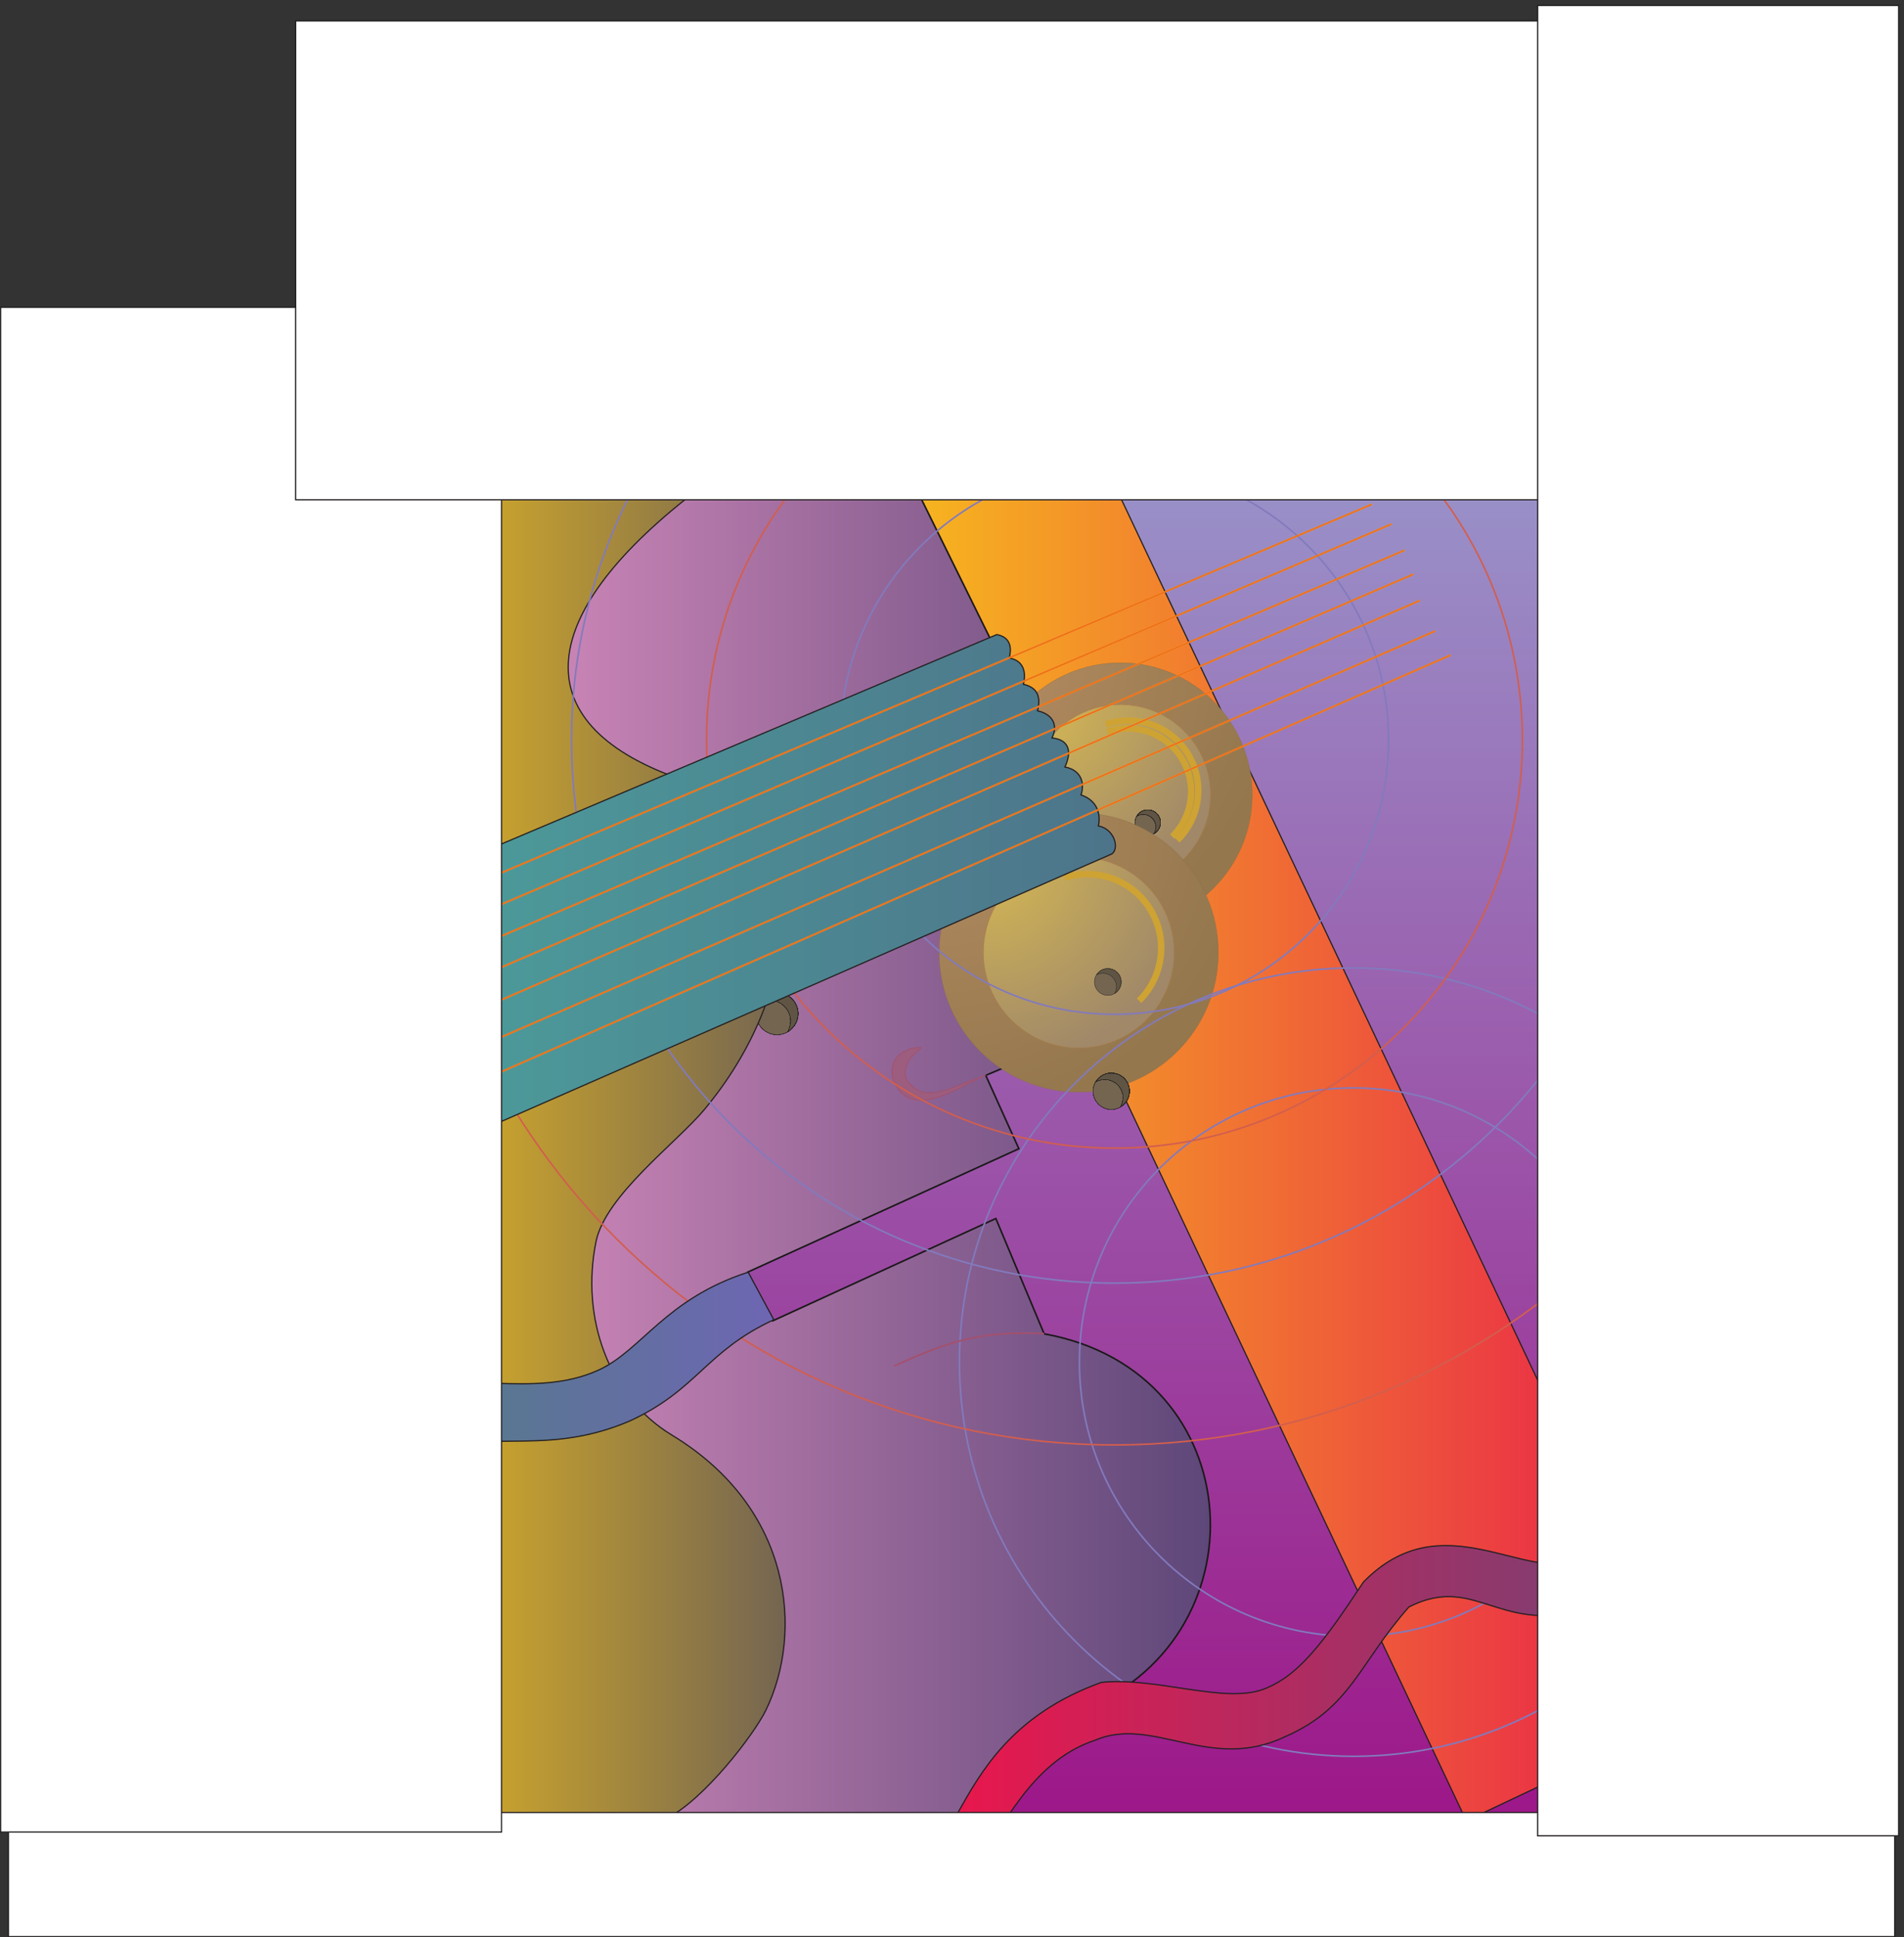 <svg xmlns="http://www.w3.org/2000/svg" xml:space="preserve" width="1587.502" height="1614.982"><rect width="100%" height="100%" fill="#333333" stroke="none"/><defs><linearGradient x1="380.14" y1="0" x2="380.14" y2="-830.799" gradientUnits="userSpaceOnUse" gradientTransform="matrix(10 0 0 10 2048.91 9070.35)" spreadMethod="pad" id="a"><stop style="stop-opacity:1;stop-color:#9990c8" offset="0"/><stop style="stop-opacity:1;stop-color:#9d1789" offset="1"/></linearGradient><linearGradient x1="0" y1="-451.326" x2="537.93" y2="-451.326" gradientUnits="userSpaceOnUse" gradientTransform="matrix(10 0 0 10 5245.33 9756.12)" spreadMethod="pad" id="b"><stop style="stop-opacity:1;stop-color:#f8c51a" offset="0"/><stop style="stop-opacity:1;stop-color:#e8174d" offset="1"/></linearGradient><linearGradient x1="0" y1="-416.173" x2="553.806" y2="-416.173" gradientUnits="userSpaceOnUse" gradientTransform="matrix(10 0 0 10 2049.25 9071.24)" spreadMethod="pad" id="f"><stop style="stop-opacity:1;stop-color:#ef9acb" offset="0"/><stop style="stop-opacity:1;stop-color:#5e4779" offset="1"/></linearGradient><linearGradient x1="0" y1="-418.578" x2="288.482" y2="-418.578" gradientUnits="userSpaceOnUse" gradientTransform="matrix(10 0 0 10 2036.7 9118.85)" spreadMethod="pad" id="m"><stop style="stop-opacity:1;stop-color:#f8c51a" offset="0"/><stop style="stop-opacity:1;stop-color:#746551" offset="1"/></linearGradient><linearGradient x1="0" y1="-127.335" x2="486.31" y2="-127.335" gradientUnits="userSpaceOnUse" gradientTransform="matrix(10 0 0 10 6007.11 3027.86)" spreadMethod="pad" id="n"><stop style="stop-opacity:1;stop-color:#e8174d" offset="0"/><stop style="stop-opacity:1;stop-color:#67477a" offset="1"/></linearGradient><linearGradient x1="0" y1="-101.556" x2="336.168" y2="-101.556" gradientUnits="userSpaceOnUse" gradientTransform="matrix(10 0 0 10 1488.75 4168.51)" spreadMethod="pad" id="o"><stop style="stop-opacity:1;stop-color:#458772" offset="0"/><stop style="stop-opacity:1;stop-color:#6e66b3" offset="1"/></linearGradient><linearGradient x1="0" y1="-187.2" x2="613.629" y2="-187.2" gradientUnits="userSpaceOnUse" gradientTransform="matrix(10 0 0 10 855.873 8165.23)" spreadMethod="pad" id="p"><stop style="stop-opacity:1;stop-color:#4baea2" offset="0"/><stop style="stop-opacity:1;stop-color:#4d748a" offset="1"/></linearGradient><clipPath clipPathUnits="userSpaceOnUse" id="c"><path d="M6194.57 7989.29H7851V6332.86H6194.57Z" clip-rule="evenodd"/></clipPath><clipPath clipPathUnits="userSpaceOnUse" id="g"><path d="M4738.5 7048.17h2899.95V5187.62H4738.5Z" clip-rule="evenodd"/></clipPath><clipPath clipPathUnits="userSpaceOnUse" id="j"><path d="M6851.3 5418.14h230.53v-230.52H6851.3Z" clip-rule="evenodd"/></clipPath><clipPath clipPathUnits="userSpaceOnUse" id="k"><path d="M4738.5 5921.95h265.69v-265.7H4738.5Z" clip-rule="evenodd"/></clipPath><clipPath clipPathUnits="userSpaceOnUse" id="l"><path d="M4738.5 7048.17h2899.95V5187.62H4738.5Z" clip-rule="evenodd"/></clipPath><radialGradient fx=".705" fy="-.705" cx=".705" cy="-.705" r="184.008" gradientUnits="userSpaceOnUse" gradientTransform="rotate(-26.467 20089.25 -9186.01) scale(10)" spreadMethod="pad" id="d"><stop style="stop-opacity:1;stop-color:#b38b61" offset="0"/><stop style="stop-opacity:1;stop-color:#94774d" offset="1"/></radialGradient><radialGradient fx=".5" fy="-.5" cx=".5" cy="-.5" r="125.652" gradientUnits="userSpaceOnUse" gradientTransform="rotate(-26.463 19663.08 -9874.48) scale(10)" spreadMethod="pad" id="e"><stop style="stop-opacity:1;stop-color:#d6b953" offset="0"/><stop style="stop-opacity:1;stop-color:#a08869" offset="1"/></radialGradient><radialGradient fx=".76" fy="-.76" cx=".76" cy="-.76" r="194.635" gradientUnits="userSpaceOnUse" gradientTransform="rotate(-26.465 17935.76 -9002.6) scale(10)" spreadMethod="pad" id="h"><stop style="stop-opacity:1;stop-color:#b38b61" offset="0"/><stop style="stop-opacity:1;stop-color:#94774d" offset="1"/></radialGradient><radialGradient fx=".5" fy="-.5" cx=".5" cy="-.5" r="132.961" gradientUnits="userSpaceOnUse" gradientTransform="rotate(-26.469 17479.786 -9726.467) scale(10)" spreadMethod="pad" id="i"><stop style="stop-opacity:1;stop-color:#d6b953" offset="0"/><stop style="stop-opacity:1;stop-color:#a08869" offset="1"/></radialGradient></defs><path d="M2048.91 9070.35V762.359h7602.8V9070.35h-7602.8" style="fill:url(#a);fill-opacity:1;fill-rule:evenodd;stroke:none" transform="matrix(.133 0 0 -.133 .056 1614.993)"/><path d="M2048.91 9070.35V762.359h7602.8V9070.35Z" style="fill:none;stroke:#231f20;stroke-width:7.5;stroke-linecap:butt;stroke-linejoin:miter;stroke-miterlimit:10;stroke-dasharray:none;stroke-opacity:1" transform="matrix(.133 0 0 -.133 .056 1614.993)"/><path d="M5245.33 9078.84 9191.8 729.609l1432.8 677.291-3946.44 8349.22-1432.83-677.28" style="fill:url(#b);fill-opacity:1;fill-rule:evenodd;stroke:none" transform="matrix(.133 0 0 -.133 .056 1614.993)"/><path d="M5245.33 9078.84 9191.8 729.609l1432.8 677.291-3946.44 8349.22Z" style="fill:none;stroke:#231f20;stroke-width:7.5;stroke-linecap:butt;stroke-linejoin:miter;stroke-miterlimit:10;stroke-dasharray:none;stroke-opacity:1" transform="matrix(.133 0 0 -.133 .056 1614.993)"/><g clip-path="url(#c)" transform="matrix(.133 0 0 -.133 .056 1614.993)"><path d="M7022.78 7988.21c456.82 0 827.14-370.32 827.14-827.14 0-456.81-370.32-827.13-827.13-827.13-456.82 0-827.14 370.32-827.14 827.13 0 456.82 370.32 827.14 827.13 827.14" style="fill:url(#d);fill-opacity:1;fill-rule:evenodd;stroke:none"/><path d="M7022.78 7988.21c456.82 0 827.14-370.32 827.14-827.14 0-456.81-370.32-827.13-827.13-827.13-456.82 0-827.14 370.32-827.14 827.13 0 456.82 370.32 827.14 827.13 827.14z" style="fill:none;stroke:#8b7044;stroke-width:2.16;stroke-linecap:butt;stroke-linejoin:miter;stroke-miterlimit:10;stroke-dasharray:none;stroke-opacity:1"/><path d="M7022.72 7725.95c312 0 564.93-252.93 564.93-564.93 0-312-252.93-564.93-564.93-564.93-312 0-564.93 252.93-564.93 564.93 0 312 252.93 564.93 564.93 564.93" style="fill:url(#e);fill-opacity:1;fill-rule:evenodd;stroke:none"/><path d="M7022.72 7725.95c312 0 564.93-252.93 564.93-564.93 0-312-252.93-564.93-564.93-564.93-312 0-564.93 252.93-564.93 564.93 0 312 252.93 564.93 564.93 564.93z" style="fill:none;stroke:#ad7c43;stroke-width:2.16;stroke-linecap:butt;stroke-linejoin:miter;stroke-miterlimit:10;stroke-dasharray:none;stroke-opacity:1"/><path d="M6931.19 7602.14c193.49 66.25 407.08-10.23 514.55-184.23 107.47-174.01 80.22-399.22-65.66-542.56" style="fill:none;stroke:#cea333;stroke-width:40.32;stroke-linecap:butt;stroke-linejoin:miter;stroke-miterlimit:10;stroke-dasharray:none;stroke-opacity:1"/><path d="M6942.45 7556.23c175.1 59.93 368.38-9.28 465.63-166.75 97.24-157.46 72.58-361.27-59.43-490.98" style="fill:none;stroke:#cea333;stroke-width:40.32;stroke-linecap:butt;stroke-linejoin:miter;stroke-miterlimit:10;stroke-dasharray:none;stroke-opacity:1"/><path d="M7194.65 7066.52c43.97 0 80.08-35.64 80.08-79.61 0-43.52-36.11-79.64-80.08-79.64-43.06 0-79.16 36.12-79.16 79.64 0 43.97 36.1 79.61 79.16 79.61" style="fill:#746551;fill-opacity:1;fill-rule:evenodd;stroke:none"/><path d="M7194.65 7066.52c43.97 0 80.08-35.64 80.08-79.61 0-43.52-36.11-79.64-80.08-79.64-43.06 0-79.16 36.12-79.16 79.64 0 43.97 36.1 79.61 79.16 79.61z" style="fill:none;stroke:#191818;stroke-width:2.16;stroke-linecap:butt;stroke-linejoin:miter;stroke-miterlimit:10;stroke-dasharray:none;stroke-opacity:1"/><path d="M7194.65 7066.52c43.97 0 80.08-35.64 80.08-79.61 0-43.52-36.11-79.64-80.08-79.64-43.06 0-79.16 36.12-79.16 79.64 0 43.97 36.1 79.61 79.16 79.61" style="fill:#746551;fill-opacity:1;fill-rule:evenodd;stroke:none"/><path d="M7194.65 7066.52c43.97 0 80.08-35.64 80.08-79.61 0-43.52-36.11-79.64-80.08-79.64-43.06 0-79.16 36.12-79.16 79.64 0 43.97 36.1 79.61 79.16 79.61z" style="fill:none;stroke:#191818;stroke-width:2.16;stroke-linecap:butt;stroke-linejoin:miter;stroke-miterlimit:10;stroke-dasharray:none;stroke-opacity:1"/><path d="M7194.65 7066.52c43.97 0 80.08-35.64 80.08-79.61 0-43.52-36.11-79.64-80.08-79.64-43.06 0-79.16 36.12-79.16 79.64 0 43.97 36.1 79.61 79.16 79.61" style="fill:#746551;fill-opacity:1;fill-rule:evenodd;stroke:none"/><path d="M7194.65 7066.52c43.97 0 80.08-35.64 80.08-79.61 0-43.52-36.11-79.64-80.08-79.64-43.06 0-79.16 36.12-79.16 79.64 0 43.97 36.1 79.61 79.16 79.61z" style="fill:none;stroke:#191818;stroke-width:2.16;stroke-linecap:butt;stroke-linejoin:miter;stroke-miterlimit:10;stroke-dasharray:none;stroke-opacity:1"/><path d="M7194.65 7066.52c43.97 0 80.08-35.64 80.08-79.61 0-43.52-36.11-79.64-80.08-79.64-43.06 0-79.16 36.12-79.16 79.64 0 43.97 36.1 79.61 79.16 79.61" style="fill:#746551;fill-opacity:1;fill-rule:evenodd;stroke:none"/><path d="M7194.65 7066.52c43.97 0 80.08-35.64 80.08-79.61 0-43.52-36.11-79.64-80.08-79.64-43.06 0-79.16 36.12-79.16 79.64 0 43.97 36.1 79.61 79.16 79.61z" style="fill:none;stroke:#191818;stroke-width:2.16;stroke-linecap:butt;stroke-linejoin:miter;stroke-miterlimit:10;stroke-dasharray:none;stroke-opacity:1"/><path d="M7194.65 7066.52c43.97 0 80.08-35.64 80.08-79.61 0-43.52-36.11-79.64-80.08-79.64-43.06 0-79.16 36.12-79.16 79.64 0 43.97 36.1 79.61 79.16 79.61" style="fill:#746551;fill-opacity:1;fill-rule:evenodd;stroke:none"/><path d="M7194.65 7066.52c43.97 0 80.08-35.64 80.08-79.61 0-43.52-36.11-79.64-80.08-79.64-43.06 0-79.16 36.12-79.16 79.64 0 43.97 36.1 79.61 79.16 79.61z" style="fill:none;stroke:#191818;stroke-width:2.16;stroke-linecap:butt;stroke-linejoin:miter;stroke-miterlimit:10;stroke-dasharray:none;stroke-opacity:1"/><path d="M7194.65 7066.52c43.97 0 80.08-35.64 80.08-79.61 0-43.52-36.11-79.64-80.08-79.64-43.06 0-79.16 36.12-79.16 79.64 0 43.97 36.1 79.61 79.16 79.61" style="fill:#746551;fill-opacity:1;fill-rule:evenodd;stroke:none"/><path d="M7194.65 7066.52c43.97 0 80.08-35.64 80.08-79.61 0-43.52-36.11-79.64-80.08-79.64-43.06 0-79.16 36.12-79.16 79.64 0 43.97 36.1 79.61 79.16 79.61z" style="fill:none;stroke:#191818;stroke-width:2.16;stroke-linecap:butt;stroke-linejoin:miter;stroke-miterlimit:10;stroke-dasharray:none;stroke-opacity:1"/><path d="M7194.65 7066.52c43.97 0 80.08-35.64 80.08-79.61 0-43.52-36.11-79.64-80.08-79.64-43.06 0-79.16 36.12-79.16 79.64 0 43.97 36.1 79.61 79.16 79.61" style="fill:#746551;fill-opacity:1;fill-rule:evenodd;stroke:none"/><path d="M7194.65 7066.52c43.97 0 80.08-35.64 80.08-79.61 0-43.52-36.11-79.64-80.08-79.64-43.06 0-79.16 36.12-79.16 79.64 0 43.97 36.1 79.61 79.16 79.61z" style="fill:none;stroke:#191818;stroke-width:2.16;stroke-linecap:butt;stroke-linejoin:miter;stroke-miterlimit:10;stroke-dasharray:none;stroke-opacity:1"/><path d="M7194.65 7066.52c43.97 0 80.08-35.64 80.08-79.61 0-43.52-36.11-79.64-80.08-79.64-43.06 0-79.16 36.12-79.16 79.64 0 43.97 36.1 79.61 79.16 79.61" style="fill:#746551;fill-opacity:1;fill-rule:evenodd;stroke:none"/><path d="M7194.65 7066.52c43.97 0 80.08-35.64 80.08-79.61 0-43.52-36.11-79.64-80.08-79.64-43.06 0-79.16 36.12-79.16 79.64 0 43.97 36.1 79.61 79.16 79.61z" style="fill:none;stroke:#191818;stroke-width:2.16;stroke-linecap:butt;stroke-linejoin:miter;stroke-miterlimit:10;stroke-dasharray:none;stroke-opacity:1"/><path d="M7194.65 7066.52c43.97 0 80.08-35.64 80.08-79.61 0-43.52-36.11-79.64-80.08-79.64-43.06 0-79.16 36.12-79.16 79.64 0 43.97 36.1 79.61 79.16 79.61" style="fill:#746551;fill-opacity:1;fill-rule:evenodd;stroke:none"/><path d="M7194.65 7066.52c43.97 0 80.08-35.64 80.08-79.61 0-43.52-36.11-79.64-80.08-79.64-43.06 0-79.16 36.12-79.16 79.64 0 43.97 36.1 79.61 79.16 79.61z" style="fill:none;stroke:#191818;stroke-width:2.16;stroke-linecap:butt;stroke-linejoin:miter;stroke-miterlimit:10;stroke-dasharray:none;stroke-opacity:1"/><path d="M7236.31 6918.86c5.09 10.64 10.18 27.77 10.18 39.8 0 43.98-36.1 79.63-80.08 79.63-12.96 0-26.39-3.25-37.5-8.79 24.07 34.25 57.87 43.04 97.21 30.09 40.74-19.91 56.48-60.66 42.59-100.46-6.94-18.99-21.29-31.02-32.4-40.27" style="fill:#605544;fill-opacity:1;fill-rule:evenodd;stroke:none"/><path d="M7236.31 6918.86c5.09 10.64 10.18 27.77 10.18 39.8 0 43.98-36.1 79.63-80.08 79.63-12.96 0-26.39-3.25-37.5-8.79 24.07 34.25 57.87 43.04 97.21 30.09 40.74-19.91 56.48-60.66 42.59-100.46-6.94-18.99-21.29-31.02-32.4-40.27z" style="fill:none;stroke:#191818;stroke-width:2.16;stroke-linecap:butt;stroke-linejoin:miter;stroke-miterlimit:10;stroke-dasharray:none;stroke-opacity:1"/><path d="M7236.31 6918.86c5.09 10.64 10.18 27.77 10.18 39.8 0 43.98-36.1 79.63-80.08 79.63-12.96 0-26.39-3.25-37.5-8.79 24.07 34.25 57.87 43.04 97.21 30.09 40.74-19.91 56.48-60.66 42.59-100.46-6.94-18.99-21.29-31.02-32.4-40.27" style="fill:#605544;fill-opacity:1;fill-rule:evenodd;stroke:none"/><path d="M7236.31 6918.86c5.09 10.64 10.18 27.77 10.18 39.8 0 43.98-36.1 79.63-80.08 79.63-12.96 0-26.39-3.25-37.5-8.79 24.07 34.25 57.87 43.04 97.21 30.09 40.74-19.91 56.48-60.66 42.59-100.46-6.94-18.99-21.29-31.02-32.4-40.27z" style="fill:none;stroke:#191818;stroke-width:2.16;stroke-linecap:butt;stroke-linejoin:miter;stroke-miterlimit:10;stroke-dasharray:none;stroke-opacity:1"/><path d="M7236.31 6918.86c5.09 10.64 10.18 27.77 10.18 39.8 0 43.98-36.1 79.63-80.08 79.63-12.96 0-26.39-3.25-37.5-8.79 24.07 34.25 57.87 43.04 97.21 30.09 40.74-19.91 56.48-60.66 42.59-100.46-6.94-18.99-21.29-31.02-32.4-40.27" style="fill:#605544;fill-opacity:1;fill-rule:evenodd;stroke:none"/><path d="M7236.31 6918.86c5.09 10.64 10.18 27.77 10.18 39.8 0 43.98-36.1 79.63-80.08 79.63-12.96 0-26.39-3.25-37.5-8.79 24.07 34.25 57.87 43.04 97.21 30.09 40.74-19.91 56.48-60.66 42.59-100.46-6.94-18.99-21.29-31.02-32.4-40.27z" style="fill:none;stroke:#191818;stroke-width:2.16;stroke-linecap:butt;stroke-linejoin:miter;stroke-miterlimit:10;stroke-dasharray:none;stroke-opacity:1"/><path d="M7236.31 6918.86c5.09 10.64 10.18 27.77 10.18 39.8 0 43.98-36.1 79.63-80.08 79.63-12.96 0-26.39-3.25-37.5-8.79 24.07 34.25 57.87 43.04 97.21 30.09 40.74-19.91 56.48-60.66 42.59-100.46-6.94-18.99-21.29-31.02-32.4-40.27" style="fill:#605544;fill-opacity:1;fill-rule:evenodd;stroke:none"/><path d="M7236.31 6918.86c5.09 10.64 10.18 27.77 10.18 39.8 0 43.98-36.1 79.63-80.08 79.63-12.96 0-26.39-3.25-37.5-8.79 24.07 34.25 57.87 43.04 97.21 30.09 40.74-19.91 56.48-60.66 42.59-100.46-6.94-18.99-21.29-31.02-32.4-40.27z" style="fill:none;stroke:#191818;stroke-width:2.16;stroke-linecap:butt;stroke-linejoin:miter;stroke-miterlimit:10;stroke-dasharray:none;stroke-opacity:1"/><path d="M7236.31 6918.86c5.09 10.64 10.18 27.77 10.18 39.8 0 43.98-36.1 79.63-80.08 79.63-12.96 0-26.39-3.25-37.5-8.79 24.07 34.25 57.87 43.04 97.21 30.09 40.74-19.91 56.48-60.66 42.59-100.46-6.94-18.99-21.29-31.02-32.4-40.27" style="fill:#605544;fill-opacity:1;fill-rule:evenodd;stroke:none"/><path d="M7236.31 6918.86c5.09 10.64 10.18 27.77 10.18 39.8 0 43.98-36.1 79.63-80.08 79.63-12.96 0-26.39-3.25-37.5-8.79 24.07 34.25 57.87 43.04 97.21 30.09 40.74-19.91 56.48-60.66 42.59-100.46-6.94-18.99-21.29-31.02-32.4-40.27z" style="fill:none;stroke:#191818;stroke-width:2.16;stroke-linecap:butt;stroke-linejoin:miter;stroke-miterlimit:10;stroke-dasharray:none;stroke-opacity:1"/><path d="M7236.31 6918.86c5.09 10.64 10.18 27.77 10.18 39.8 0 43.98-36.1 79.63-80.08 79.63-12.96 0-26.39-3.25-37.5-8.79 24.07 34.25 57.87 43.04 97.21 30.09 40.74-19.91 56.48-60.66 42.59-100.46-6.94-18.99-21.29-31.02-32.4-40.27" style="fill:#605544;fill-opacity:1;fill-rule:evenodd;stroke:none"/><path d="M7236.31 6918.86c5.09 10.64 10.18 27.77 10.18 39.8 0 43.98-36.1 79.63-80.08 79.63-12.96 0-26.39-3.25-37.5-8.79 24.07 34.25 57.87 43.04 97.21 30.09 40.74-19.91 56.48-60.66 42.59-100.46-6.94-18.99-21.29-31.02-32.4-40.27z" style="fill:none;stroke:#191818;stroke-width:2.16;stroke-linecap:butt;stroke-linejoin:miter;stroke-miterlimit:10;stroke-dasharray:none;stroke-opacity:1"/><path d="M7236.31 6918.86c5.09 10.64 10.18 27.77 10.18 39.8 0 43.98-36.1 79.63-80.08 79.63-12.96 0-26.39-3.25-37.5-8.79 24.07 34.25 57.87 43.04 97.21 30.09 40.74-19.91 56.48-60.66 42.59-100.46-6.94-18.99-21.29-31.02-32.4-40.27" style="fill:#605544;fill-opacity:1;fill-rule:evenodd;stroke:none"/><path d="M7236.31 6918.86c5.09 10.64 10.18 27.77 10.18 39.8 0 43.98-36.1 79.63-80.08 79.63-12.96 0-26.39-3.25-37.5-8.79 24.07 34.25 57.87 43.04 97.21 30.09 40.74-19.91 56.48-60.66 42.59-100.46-6.94-18.99-21.29-31.02-32.4-40.27z" style="fill:none;stroke:#191818;stroke-width:2.16;stroke-linecap:butt;stroke-linejoin:miter;stroke-miterlimit:10;stroke-dasharray:none;stroke-opacity:1"/><path d="M7236.31 6918.86c5.09 10.64 10.18 27.77 10.18 39.8 0 43.98-36.1 79.63-80.08 79.63-12.96 0-26.39-3.25-37.5-8.79 24.07 34.25 57.87 43.04 97.21 30.09 40.74-19.91 56.48-60.66 42.59-100.46-6.94-18.99-21.29-31.02-32.4-40.27" style="fill:#605544;fill-opacity:1;fill-rule:evenodd;stroke:none"/><path d="M7236.31 6918.86c5.09 10.64 10.18 27.77 10.18 39.8 0 43.98-36.1 79.63-80.08 79.63-12.96 0-26.39-3.25-37.5-8.79 24.07 34.25 57.87 43.04 97.21 30.09 40.74-19.91 56.48-60.66 42.59-100.46-6.94-18.99-21.29-31.02-32.4-40.27z" style="fill:none;stroke:#191818;stroke-width:2.16;stroke-linecap:butt;stroke-linejoin:miter;stroke-miterlimit:10;stroke-dasharray:none;stroke-opacity:1"/><path d="M7236.31 6918.86c5.09 10.64 10.18 27.77 10.18 39.8 0 43.98-36.1 79.63-80.08 79.63-12.96 0-26.39-3.25-37.5-8.79 24.07 34.25 57.87 43.04 97.21 30.09 40.74-19.91 56.48-60.66 42.59-100.46-6.94-18.99-21.29-31.02-32.4-40.27" style="fill:#605544;fill-opacity:1;fill-rule:evenodd;stroke:none"/><path d="M7236.31 6918.86c5.09 10.64 10.18 27.77 10.18 39.8 0 43.98-36.1 79.63-80.08 79.63-12.96 0-26.39-3.25-37.5-8.79 24.07 34.25 57.87 43.04 97.21 30.09 40.74-19.91 56.48-60.66 42.59-100.46-6.94-18.99-21.29-31.02-32.4-40.27z" style="fill:none;stroke:#191818;stroke-width:2.16;stroke-linecap:butt;stroke-linejoin:miter;stroke-miterlimit:10;stroke-dasharray:none;stroke-opacity:1"/></g><path d="m5747.59 9071.24 1479.46-2998.21c36.11-117.79-47.52-204.91-124.19-283.44l-923.79-387.12 207.82-460.14-1699.32-773.02 156.5-305.52 1398.36 641.11 302.86-722.71c1314.09-236.81 1388.86-1937.46 204.02-2369.98-562-185.89-527.79-639.269-592.42-664.429l-4091.8 30.68-15.84 8276.829 3698.34 15.95" style="fill:url(#f);fill-opacity:1;fill-rule:evenodd;stroke:none" transform="matrix(.133 0 0 -.133 .056 1614.993)"/><path d="m5747.59 9071.24 1479.46-2998.21c36.11-117.79-47.52-204.91-124.19-283.44l-923.79-387.12 207.82-460.14-1699.32-773.02 156.5-305.52 1398.36 641.11 302.86-722.71c1314.09-236.81 1388.86-1937.46 204.02-2369.98-562-185.89-527.79-639.269-592.42-664.429l-4091.8 30.68-15.84 8276.829z" style="fill:none;stroke:#191818;stroke-width:10.08;stroke-linecap:butt;stroke-linejoin:miter;stroke-miterlimit:10;stroke-dasharray:none;stroke-opacity:1" transform="matrix(.133 0 0 -.133 .056 1614.993)"/><g clip-path="url(#g)" transform="matrix(.133 0 0 -.133 .056 1614.993)"><path d="M6762.38 7047.09c483.24 0 874.99-391.75 874.99-875-.01-483.25-391.76-874.99-875-874.99s-874.99 391.76-874.99 875c0 483.25 391.75 874.99 875 874.99" style="fill:url(#h);fill-opacity:1;fill-rule:evenodd;stroke:none"/><path d="M6762.38 7047.09c483.24 0 874.99-391.75 874.99-875-.01-483.25-391.76-874.99-875-874.99s-874.99 391.76-874.99 875c0 483.25 391.75 874.99 875 874.99z" style="fill:none;stroke:#8b7044;stroke-width:2.16;stroke-linecap:butt;stroke-linejoin:miter;stroke-miterlimit:10;stroke-dasharray:none;stroke-opacity:1"/><path d="M6762.3 6769.65c330.06 0 597.62-267.56 597.62-597.61.01-330.06-267.55-597.62-597.61-597.62-330.05-.01-597.62 267.55-597.62 597.61s267.56 597.62 597.61 597.62" style="fill:url(#i);fill-opacity:1;fill-rule:evenodd;stroke:none"/><path d="M6762.3 6769.65c330.06 0 597.62-267.56 597.62-597.61.01-330.06-267.55-597.62-597.61-597.62-330.05-.01-597.62 267.55-597.62 597.61s267.56 597.62 597.61 597.62z" style="fill:none;stroke:#ad7c43;stroke-width:2.16;stroke-linecap:butt;stroke-linejoin:miter;stroke-miterlimit:10;stroke-dasharray:none;stroke-opacity:1"/><path d="M6672.39 6640.97c204.47 66.42 427.77-16.51 539.3-200.31 111.53-183.78 81.99-420.15-71.35-570.83" style="fill:none;stroke:#cea333;stroke-width:40.32;stroke-linecap:butt;stroke-linejoin:miter;stroke-miterlimit:10;stroke-dasharray:none;stroke-opacity:1"/><path d="M6944.18 6072.07c46.52 0 84.72-37.71 84.72-84.23 0-46.03-38.2-84.23-84.72-84.23-45.54 0-83.74 38.2-83.74 84.23 0 46.52 38.2 84.23 83.74 84.23" style="fill:#746551;fill-opacity:1;fill-rule:evenodd;stroke:none"/><path d="M6944.18 6072.07c46.52 0 84.72-37.71 84.72-84.23 0-46.03-38.2-84.23-84.72-84.23-45.54 0-83.74 38.2-83.74 84.23 0 46.52 38.2 84.23 83.74 84.23z" style="fill:none;stroke:#191818;stroke-width:2.16;stroke-linecap:butt;stroke-linejoin:miter;stroke-miterlimit:10;stroke-dasharray:none;stroke-opacity:1"/></g><g clip-path="url(#j)" transform="matrix(.133 0 0 -.133 .056 1614.993)"><path d="M6965.9 5417.06c63.07 0 114.85-51.11 114.85-114.18 0-62.4-51.78-114.18-114.85-114.18-61.74 0-113.52 51.78-113.52 114.18 0 63.07 51.78 114.18 113.52 114.18" style="fill:#746551;fill-opacity:1;fill-rule:evenodd;stroke:none"/><path d="M6965.9 5417.06c63.07 0 114.85-51.11 114.85-114.18 0-62.4-51.78-114.18-114.85-114.18-61.74 0-113.52 51.78-113.52 114.18 0 63.07 51.78 114.18 113.52 114.18z" style="fill:none;stroke:#191818;stroke-width:2.16;stroke-linecap:butt;stroke-linejoin:miter;stroke-miterlimit:10;stroke-dasharray:none;stroke-opacity:1"/><path d="M6965.9 5417.06c63.07 0 114.85-51.11 114.85-114.18 0-62.4-51.78-114.18-114.85-114.18-61.74 0-113.52 51.78-113.52 114.18 0 63.07 51.78 114.18 113.52 114.18" style="fill:#746551;fill-opacity:1;fill-rule:evenodd;stroke:none"/><path d="M6965.9 5417.06c63.07 0 114.85-51.11 114.85-114.18 0-62.4-51.78-114.18-114.85-114.18-61.74 0-113.52 51.78-113.52 114.18 0 63.07 51.78 114.18 113.52 114.18z" style="fill:none;stroke:#191818;stroke-width:2.16;stroke-linecap:butt;stroke-linejoin:miter;stroke-miterlimit:10;stroke-dasharray:none;stroke-opacity:1"/><path d="M6965.9 5417.06c63.07 0 114.85-51.11 114.85-114.18 0-62.4-51.78-114.18-114.85-114.18-61.74 0-113.52 51.78-113.52 114.18 0 63.07 51.78 114.18 113.52 114.18" style="fill:#746551;fill-opacity:1;fill-rule:evenodd;stroke:none"/><path d="M6965.9 5417.06c63.07 0 114.85-51.11 114.85-114.18 0-62.4-51.78-114.18-114.85-114.18-61.74 0-113.52 51.78-113.52 114.18 0 63.07 51.78 114.18 113.52 114.18z" style="fill:none;stroke:#191818;stroke-width:2.16;stroke-linecap:butt;stroke-linejoin:miter;stroke-miterlimit:10;stroke-dasharray:none;stroke-opacity:1"/><path d="M6965.9 5417.06c63.07 0 114.85-51.11 114.85-114.18 0-62.4-51.78-114.18-114.85-114.18-61.74 0-113.52 51.78-113.52 114.18 0 63.07 51.78 114.18 113.52 114.18" style="fill:#746551;fill-opacity:1;fill-rule:evenodd;stroke:none"/><path d="M6965.9 5417.06c63.07 0 114.85-51.11 114.85-114.18 0-62.4-51.78-114.18-114.85-114.18-61.74 0-113.52 51.78-113.52 114.18 0 63.07 51.78 114.18 113.52 114.18z" style="fill:none;stroke:#191818;stroke-width:2.16;stroke-linecap:butt;stroke-linejoin:miter;stroke-miterlimit:10;stroke-dasharray:none;stroke-opacity:1"/><path d="M6965.9 5417.06c63.07 0 114.85-51.11 114.85-114.18 0-62.4-51.78-114.18-114.85-114.18-61.74 0-113.52 51.78-113.52 114.18 0 63.07 51.78 114.18 113.52 114.18" style="fill:#746551;fill-opacity:1;fill-rule:evenodd;stroke:none"/><path d="M6965.9 5417.06c63.07 0 114.85-51.11 114.85-114.18 0-62.4-51.78-114.18-114.85-114.18-61.74 0-113.52 51.78-113.52 114.18 0 63.07 51.78 114.18 113.52 114.18z" style="fill:none;stroke:#191818;stroke-width:2.16;stroke-linecap:butt;stroke-linejoin:miter;stroke-miterlimit:10;stroke-dasharray:none;stroke-opacity:1"/><path d="M6965.9 5417.06c63.07 0 114.85-51.11 114.85-114.18 0-62.4-51.78-114.18-114.85-114.18-61.74 0-113.52 51.78-113.52 114.18 0 63.07 51.78 114.18 113.52 114.18" style="fill:#746551;fill-opacity:1;fill-rule:evenodd;stroke:none"/><path d="M6965.9 5417.06c63.07 0 114.85-51.11 114.85-114.18 0-62.4-51.78-114.18-114.85-114.18-61.74 0-113.52 51.78-113.52 114.18 0 63.07 51.78 114.18 113.52 114.18z" style="fill:none;stroke:#191818;stroke-width:2.16;stroke-linecap:butt;stroke-linejoin:miter;stroke-miterlimit:10;stroke-dasharray:none;stroke-opacity:1"/><path d="M6965.9 5417.06c63.07 0 114.85-51.11 114.85-114.18 0-62.4-51.78-114.18-114.85-114.18-61.74 0-113.52 51.78-113.52 114.18 0 63.07 51.78 114.18 113.52 114.18" style="fill:#746551;fill-opacity:1;fill-rule:evenodd;stroke:none"/><path d="M6965.9 5417.06c63.07 0 114.85-51.11 114.85-114.18 0-62.4-51.78-114.18-114.85-114.18-61.74 0-113.52 51.78-113.52 114.18 0 63.07 51.78 114.18 113.52 114.18z" style="fill:none;stroke:#191818;stroke-width:2.16;stroke-linecap:butt;stroke-linejoin:miter;stroke-miterlimit:10;stroke-dasharray:none;stroke-opacity:1"/><path d="M6965.9 5417.06c63.07 0 114.85-51.11 114.85-114.18 0-62.4-51.78-114.18-114.85-114.18-61.74 0-113.52 51.78-113.52 114.18 0 63.07 51.78 114.18 113.52 114.18" style="fill:#746551;fill-opacity:1;fill-rule:evenodd;stroke:none"/><path d="M6965.9 5417.06c63.07 0 114.85-51.11 114.85-114.18 0-62.4-51.78-114.18-114.85-114.18-61.74 0-113.52 51.78-113.52 114.18 0 63.07 51.78 114.18 113.52 114.18z" style="fill:none;stroke:#191818;stroke-width:2.16;stroke-linecap:butt;stroke-linejoin:miter;stroke-miterlimit:10;stroke-dasharray:none;stroke-opacity:1"/><path d="M7025.65 5205.29c7.3 15.27 14.6 39.84 14.6 57.1 0 63.06-51.78 114.18-114.84 114.18-18.59 0-37.84-4.65-53.78-12.62 34.52 49.13 82.99 61.74 139.41 43.15 58.42-28.54 80.99-86.96 61.08-144.05-9.96-27.22-30.54-44.48-46.47-57.76" style="fill:#605544;fill-opacity:1;fill-rule:evenodd;stroke:none"/><path d="M7025.65 5205.29c7.3 15.27 14.6 39.84 14.6 57.1 0 63.06-51.78 114.18-114.84 114.18-18.59 0-37.84-4.65-53.78-12.62 34.52 49.13 82.99 61.74 139.41 43.15 58.42-28.54 80.99-86.96 61.08-144.05-9.96-27.22-30.54-44.48-46.47-57.76z" style="fill:none;stroke:#191818;stroke-width:2.16;stroke-linecap:butt;stroke-linejoin:miter;stroke-miterlimit:10;stroke-dasharray:none;stroke-opacity:1"/><path d="M7025.65 5205.29c7.3 15.27 14.6 39.84 14.6 57.1 0 63.06-51.78 114.18-114.84 114.18-18.59 0-37.84-4.65-53.78-12.62 34.52 49.13 82.99 61.74 139.41 43.15 58.42-28.54 80.99-86.96 61.08-144.05-9.96-27.22-30.54-44.48-46.47-57.76" style="fill:#605544;fill-opacity:1;fill-rule:evenodd;stroke:none"/><path d="M7025.65 5205.29c7.3 15.27 14.6 39.84 14.6 57.1 0 63.06-51.78 114.18-114.84 114.18-18.59 0-37.84-4.65-53.78-12.62 34.52 49.13 82.99 61.74 139.41 43.15 58.42-28.54 80.99-86.96 61.08-144.05-9.96-27.22-30.54-44.48-46.47-57.76z" style="fill:none;stroke:#191818;stroke-width:2.16;stroke-linecap:butt;stroke-linejoin:miter;stroke-miterlimit:10;stroke-dasharray:none;stroke-opacity:1"/><path d="M7025.65 5205.29c7.3 15.27 14.6 39.84 14.6 57.1 0 63.06-51.78 114.18-114.84 114.18-18.59 0-37.84-4.65-53.78-12.62 34.52 49.13 82.99 61.74 139.41 43.15 58.42-28.54 80.99-86.96 61.08-144.05-9.96-27.22-30.54-44.48-46.47-57.76" style="fill:#605544;fill-opacity:1;fill-rule:evenodd;stroke:none"/><path d="M7025.65 5205.29c7.3 15.27 14.6 39.84 14.6 57.1 0 63.06-51.78 114.18-114.84 114.18-18.59 0-37.84-4.65-53.78-12.62 34.52 49.13 82.99 61.74 139.41 43.15 58.42-28.54 80.99-86.96 61.08-144.05-9.96-27.22-30.54-44.48-46.47-57.76z" style="fill:none;stroke:#191818;stroke-width:2.16;stroke-linecap:butt;stroke-linejoin:miter;stroke-miterlimit:10;stroke-dasharray:none;stroke-opacity:1"/><path d="M7025.65 5205.29c7.3 15.27 14.6 39.84 14.6 57.1 0 63.06-51.78 114.18-114.84 114.18-18.59 0-37.84-4.65-53.78-12.62 34.52 49.13 82.99 61.74 139.41 43.15 58.42-28.54 80.99-86.96 61.08-144.05-9.96-27.22-30.54-44.48-46.47-57.76" style="fill:#605544;fill-opacity:1;fill-rule:evenodd;stroke:none"/><path d="M7025.65 5205.29c7.3 15.27 14.6 39.84 14.6 57.1 0 63.06-51.78 114.18-114.84 114.18-18.59 0-37.84-4.65-53.78-12.62 34.52 49.13 82.99 61.74 139.41 43.15 58.42-28.54 80.99-86.96 61.08-144.05-9.96-27.22-30.54-44.48-46.47-57.76z" style="fill:none;stroke:#191818;stroke-width:2.16;stroke-linecap:butt;stroke-linejoin:miter;stroke-miterlimit:10;stroke-dasharray:none;stroke-opacity:1"/><path d="M7025.65 5205.29c7.3 15.27 14.6 39.84 14.6 57.1 0 63.06-51.78 114.18-114.84 114.18-18.59 0-37.84-4.65-53.78-12.62 34.52 49.13 82.99 61.74 139.41 43.15 58.42-28.54 80.99-86.96 61.08-144.05-9.96-27.22-30.54-44.48-46.47-57.76" style="fill:#605544;fill-opacity:1;fill-rule:evenodd;stroke:none"/><path d="M7025.65 5205.29c7.3 15.27 14.6 39.84 14.6 57.1 0 63.06-51.78 114.18-114.84 114.18-18.59 0-37.84-4.65-53.78-12.62 34.52 49.13 82.99 61.74 139.41 43.15 58.42-28.54 80.99-86.96 61.08-144.05-9.96-27.22-30.54-44.48-46.47-57.76z" style="fill:none;stroke:#191818;stroke-width:2.16;stroke-linecap:butt;stroke-linejoin:miter;stroke-miterlimit:10;stroke-dasharray:none;stroke-opacity:1"/><path d="M7025.65 5205.29c7.3 15.27 14.6 39.84 14.6 57.1 0 63.06-51.78 114.18-114.84 114.18-18.59 0-37.84-4.65-53.78-12.62 34.52 49.13 82.99 61.74 139.41 43.15 58.42-28.54 80.99-86.96 61.08-144.05-9.96-27.22-30.54-44.48-46.47-57.76" style="fill:#605544;fill-opacity:1;fill-rule:evenodd;stroke:none"/><path d="M7025.65 5205.29c7.3 15.27 14.6 39.84 14.6 57.1 0 63.06-51.78 114.18-114.84 114.18-18.59 0-37.84-4.65-53.78-12.62 34.52 49.13 82.99 61.74 139.41 43.15 58.42-28.54 80.99-86.96 61.08-144.05-9.96-27.22-30.54-44.48-46.47-57.76z" style="fill:none;stroke:#191818;stroke-width:2.16;stroke-linecap:butt;stroke-linejoin:miter;stroke-miterlimit:10;stroke-dasharray:none;stroke-opacity:1"/><path d="M7025.65 5205.29c7.3 15.27 14.6 39.84 14.6 57.1 0 63.06-51.78 114.18-114.84 114.18-18.59 0-37.84-4.65-53.78-12.62 34.52 49.13 82.99 61.74 139.41 43.15 58.42-28.54 80.99-86.96 61.08-144.05-9.96-27.22-30.54-44.48-46.47-57.76" style="fill:#605544;fill-opacity:1;fill-rule:evenodd;stroke:none"/><path d="M7025.65 5205.29c7.3 15.27 14.6 39.84 14.6 57.1 0 63.06-51.78 114.18-114.84 114.18-18.59 0-37.84-4.65-53.78-12.62 34.52 49.13 82.99 61.74 139.41 43.15 58.42-28.54 80.99-86.96 61.08-144.05-9.96-27.22-30.54-44.48-46.47-57.76z" style="fill:none;stroke:#191818;stroke-width:2.16;stroke-linecap:butt;stroke-linejoin:miter;stroke-miterlimit:10;stroke-dasharray:none;stroke-opacity:1"/><path d="M7025.65 5205.29c7.3 15.27 14.6 39.84 14.6 57.1 0 63.06-51.78 114.18-114.84 114.18-18.59 0-37.84-4.65-53.78-12.62 34.52 49.13 82.99 61.74 139.41 43.15 58.42-28.54 80.99-86.96 61.08-144.05-9.96-27.22-30.54-44.48-46.47-57.76" style="fill:#605544;fill-opacity:1;fill-rule:evenodd;stroke:none"/><path d="M7025.65 5205.29c7.3 15.27 14.6 39.84 14.6 57.1 0 63.06-51.78 114.18-114.84 114.18-18.59 0-37.84-4.65-53.78-12.62 34.52 49.13 82.99 61.74 139.41 43.15 58.42-28.54 80.99-86.96 61.08-144.05-9.96-27.22-30.54-44.48-46.47-57.76z" style="fill:none;stroke:#191818;stroke-width:2.16;stroke-linecap:butt;stroke-linejoin:miter;stroke-miterlimit:10;stroke-dasharray:none;stroke-opacity:1"/></g><g clip-path="url(#k)" transform="matrix(.133 0 0 -.133 .056 1614.993)"><path d="M4870.58 5920.87c72.78 0 132.53-58.99 132.53-131.77 0-72.01-59.75-131.77-132.53-131.77-71.24 0-131 59.76-131 131.77 0 72.78 59.76 131.77 131 131.77" style="fill:#746551;fill-opacity:1;fill-rule:evenodd;stroke:none"/><path d="M4870.58 5920.87c72.78 0 132.53-58.99 132.53-131.77 0-72.01-59.75-131.77-132.53-131.77-71.24 0-131 59.76-131 131.77 0 72.78 59.76 131.77 131 131.77z" style="fill:none;stroke:#191818;stroke-width:2.16;stroke-linecap:butt;stroke-linejoin:miter;stroke-miterlimit:10;stroke-dasharray:none;stroke-opacity:1"/><path d="M4870.58 5920.87c72.78 0 132.53-58.99 132.53-131.77 0-72.01-59.75-131.77-132.53-131.77-71.24 0-131 59.76-131 131.77 0 72.78 59.76 131.77 131 131.77" style="fill:#746551;fill-opacity:1;fill-rule:evenodd;stroke:none"/><path d="M4870.58 5920.87c72.78 0 132.53-58.99 132.53-131.77 0-72.01-59.75-131.77-132.53-131.77-71.24 0-131 59.76-131 131.77 0 72.78 59.76 131.77 131 131.77z" style="fill:none;stroke:#191818;stroke-width:2.16;stroke-linecap:butt;stroke-linejoin:miter;stroke-miterlimit:10;stroke-dasharray:none;stroke-opacity:1"/><path d="M4870.58 5920.87c72.78 0 132.53-58.99 132.53-131.77 0-72.01-59.75-131.77-132.53-131.77-71.24 0-131 59.76-131 131.77 0 72.78 59.76 131.77 131 131.77" style="fill:#746551;fill-opacity:1;fill-rule:evenodd;stroke:none"/><path d="M4870.58 5920.87c72.78 0 132.53-58.99 132.53-131.77 0-72.01-59.75-131.77-132.53-131.77-71.24 0-131 59.76-131 131.77 0 72.78 59.76 131.77 131 131.77z" style="fill:none;stroke:#191818;stroke-width:2.16;stroke-linecap:butt;stroke-linejoin:miter;stroke-miterlimit:10;stroke-dasharray:none;stroke-opacity:1"/><path d="M4870.58 5920.87c72.78 0 132.53-58.99 132.53-131.77 0-72.01-59.75-131.77-132.53-131.77-71.24 0-131 59.76-131 131.77 0 72.78 59.76 131.77 131 131.77" style="fill:#746551;fill-opacity:1;fill-rule:evenodd;stroke:none"/><path d="M4870.58 5920.87c72.78 0 132.53-58.99 132.53-131.77 0-72.01-59.75-131.77-132.53-131.77-71.24 0-131 59.76-131 131.77 0 72.78 59.76 131.77 131 131.77z" style="fill:none;stroke:#191818;stroke-width:2.16;stroke-linecap:butt;stroke-linejoin:miter;stroke-miterlimit:10;stroke-dasharray:none;stroke-opacity:1"/><path d="M4870.58 5920.87c72.78 0 132.53-58.99 132.53-131.77 0-72.01-59.75-131.77-132.53-131.77-71.24 0-131 59.76-131 131.77 0 72.78 59.76 131.77 131 131.77" style="fill:#746551;fill-opacity:1;fill-rule:evenodd;stroke:none"/><path d="M4870.58 5920.87c72.78 0 132.53-58.99 132.53-131.77 0-72.01-59.75-131.77-132.53-131.77-71.24 0-131 59.76-131 131.77 0 72.78 59.76 131.77 131 131.77z" style="fill:none;stroke:#191818;stroke-width:2.16;stroke-linecap:butt;stroke-linejoin:miter;stroke-miterlimit:10;stroke-dasharray:none;stroke-opacity:1"/><path d="M4870.58 5920.87c72.78 0 132.53-58.99 132.53-131.77 0-72.01-59.75-131.77-132.53-131.77-71.24 0-131 59.76-131 131.77 0 72.78 59.76 131.77 131 131.77" style="fill:#746551;fill-opacity:1;fill-rule:evenodd;stroke:none"/><path d="M4870.58 5920.87c72.78 0 132.53-58.99 132.53-131.77 0-72.01-59.75-131.77-132.53-131.77-71.24 0-131 59.76-131 131.77 0 72.78 59.76 131.77 131 131.77z" style="fill:none;stroke:#191818;stroke-width:2.16;stroke-linecap:butt;stroke-linejoin:miter;stroke-miterlimit:10;stroke-dasharray:none;stroke-opacity:1"/><path d="M4870.58 5920.87c72.78 0 132.53-58.99 132.53-131.77 0-72.01-59.75-131.77-132.53-131.77-71.24 0-131 59.76-131 131.77 0 72.78 59.76 131.77 131 131.77" style="fill:#746551;fill-opacity:1;fill-rule:evenodd;stroke:none"/><path d="M4870.58 5920.87c72.78 0 132.53-58.99 132.53-131.77 0-72.01-59.75-131.77-132.53-131.77-71.24 0-131 59.76-131 131.77 0 72.78 59.76 131.77 131 131.77z" style="fill:none;stroke:#191818;stroke-width:2.16;stroke-linecap:butt;stroke-linejoin:miter;stroke-miterlimit:10;stroke-dasharray:none;stroke-opacity:1"/><path d="M4870.58 5920.87c72.78 0 132.53-58.99 132.53-131.77 0-72.01-59.75-131.77-132.53-131.77-71.24 0-131 59.76-131 131.77 0 72.78 59.76 131.77 131 131.77" style="fill:#746551;fill-opacity:1;fill-rule:evenodd;stroke:none"/><path d="M4870.58 5920.87c72.78 0 132.53-58.99 132.53-131.77 0-72.01-59.75-131.77-132.53-131.77-71.24 0-131 59.76-131 131.77 0 72.78 59.76 131.77 131 131.77z" style="fill:none;stroke:#191818;stroke-width:2.16;stroke-linecap:butt;stroke-linejoin:miter;stroke-miterlimit:10;stroke-dasharray:none;stroke-opacity:1"/><path d="M4939.53 5676.49c8.43 17.62 16.85 45.96 16.85 65.88 0 72.78-59.75 131.76-132.53 131.76-21.45 0-43.66-5.36-62.05-14.55 39.84 56.69 95.76 71.24 160.88 49.79 67.41-32.94 93.46-100.35 70.48-166.23-11.5-31.41-35.24-51.33-53.63-66.65" style="fill:#605544;fill-opacity:1;fill-rule:evenodd;stroke:none"/><path d="M4939.53 5676.49c8.43 17.62 16.85 45.96 16.85 65.88 0 72.78-59.75 131.76-132.53 131.76-21.45 0-43.66-5.36-62.05-14.55 39.84 56.69 95.76 71.24 160.88 49.79 67.41-32.94 93.46-100.35 70.48-166.23-11.5-31.41-35.24-51.33-53.63-66.65z" style="fill:none;stroke:#191818;stroke-width:2.16;stroke-linecap:butt;stroke-linejoin:miter;stroke-miterlimit:10;stroke-dasharray:none;stroke-opacity:1"/><path d="M4939.53 5676.49c8.43 17.62 16.85 45.96 16.85 65.88 0 72.78-59.75 131.76-132.53 131.76-21.45 0-43.66-5.36-62.05-14.55 39.84 56.69 95.76 71.24 160.88 49.79 67.41-32.94 93.46-100.35 70.48-166.23-11.5-31.41-35.24-51.33-53.63-66.65" style="fill:#605544;fill-opacity:1;fill-rule:evenodd;stroke:none"/><path d="M4939.53 5676.49c8.43 17.62 16.85 45.96 16.85 65.88 0 72.78-59.75 131.76-132.53 131.76-21.45 0-43.66-5.36-62.05-14.55 39.84 56.69 95.76 71.24 160.88 49.79 67.41-32.94 93.46-100.35 70.48-166.23-11.5-31.41-35.24-51.33-53.63-66.65z" style="fill:none;stroke:#191818;stroke-width:2.16;stroke-linecap:butt;stroke-linejoin:miter;stroke-miterlimit:10;stroke-dasharray:none;stroke-opacity:1"/><path d="M4939.53 5676.49c8.43 17.62 16.85 45.96 16.85 65.88 0 72.78-59.75 131.76-132.53 131.76-21.45 0-43.66-5.36-62.05-14.55 39.84 56.69 95.76 71.24 160.88 49.79 67.41-32.94 93.46-100.35 70.48-166.23-11.5-31.41-35.24-51.33-53.63-66.65" style="fill:#605544;fill-opacity:1;fill-rule:evenodd;stroke:none"/><path d="M4939.53 5676.49c8.43 17.62 16.85 45.96 16.85 65.88 0 72.78-59.75 131.76-132.53 131.76-21.45 0-43.66-5.36-62.05-14.55 39.84 56.69 95.76 71.24 160.88 49.79 67.41-32.94 93.46-100.35 70.48-166.23-11.5-31.41-35.24-51.33-53.63-66.65z" style="fill:none;stroke:#191818;stroke-width:2.16;stroke-linecap:butt;stroke-linejoin:miter;stroke-miterlimit:10;stroke-dasharray:none;stroke-opacity:1"/><path d="M4939.53 5676.49c8.43 17.62 16.85 45.96 16.85 65.88 0 72.78-59.75 131.76-132.53 131.76-21.45 0-43.66-5.36-62.05-14.55 39.84 56.69 95.76 71.24 160.88 49.79 67.41-32.94 93.46-100.35 70.48-166.23-11.5-31.41-35.24-51.33-53.63-66.65" style="fill:#605544;fill-opacity:1;fill-rule:evenodd;stroke:none"/><path d="M4939.53 5676.49c8.43 17.62 16.85 45.96 16.85 65.88 0 72.78-59.75 131.76-132.53 131.76-21.45 0-43.66-5.36-62.05-14.55 39.84 56.69 95.76 71.24 160.88 49.79 67.41-32.94 93.46-100.35 70.48-166.23-11.5-31.41-35.24-51.33-53.63-66.65z" style="fill:none;stroke:#191818;stroke-width:2.16;stroke-linecap:butt;stroke-linejoin:miter;stroke-miterlimit:10;stroke-dasharray:none;stroke-opacity:1"/><path d="M4939.53 5676.49c8.43 17.62 16.85 45.96 16.85 65.88 0 72.78-59.75 131.76-132.53 131.76-21.45 0-43.66-5.36-62.05-14.55 39.84 56.69 95.76 71.24 160.88 49.79 67.41-32.94 93.46-100.35 70.48-166.23-11.5-31.41-35.24-51.33-53.63-66.65" style="fill:#605544;fill-opacity:1;fill-rule:evenodd;stroke:none"/><path d="M4939.53 5676.49c8.43 17.62 16.85 45.96 16.85 65.88 0 72.78-59.75 131.76-132.53 131.76-21.45 0-43.66-5.36-62.05-14.55 39.84 56.69 95.76 71.24 160.88 49.79 67.41-32.94 93.46-100.35 70.48-166.23-11.5-31.41-35.24-51.33-53.63-66.65z" style="fill:none;stroke:#191818;stroke-width:2.16;stroke-linecap:butt;stroke-linejoin:miter;stroke-miterlimit:10;stroke-dasharray:none;stroke-opacity:1"/><path d="M4939.53 5676.49c8.43 17.62 16.85 45.96 16.85 65.88 0 72.78-59.75 131.76-132.53 131.76-21.45 0-43.66-5.36-62.05-14.55 39.84 56.69 95.76 71.24 160.88 49.79 67.41-32.94 93.46-100.35 70.48-166.23-11.5-31.41-35.24-51.33-53.63-66.65" style="fill:#605544;fill-opacity:1;fill-rule:evenodd;stroke:none"/><path d="M4939.53 5676.49c8.43 17.62 16.85 45.96 16.85 65.88 0 72.78-59.75 131.76-132.53 131.76-21.45 0-43.66-5.36-62.05-14.55 39.84 56.69 95.76 71.24 160.88 49.79 67.41-32.94 93.46-100.35 70.48-166.23-11.5-31.41-35.24-51.33-53.63-66.65z" style="fill:none;stroke:#191818;stroke-width:2.16;stroke-linecap:butt;stroke-linejoin:miter;stroke-miterlimit:10;stroke-dasharray:none;stroke-opacity:1"/><path d="M4939.53 5676.49c8.43 17.62 16.85 45.96 16.85 65.88 0 72.78-59.75 131.76-132.53 131.76-21.45 0-43.66-5.36-62.05-14.55 39.84 56.69 95.76 71.24 160.88 49.79 67.41-32.94 93.46-100.35 70.48-166.23-11.5-31.41-35.24-51.33-53.63-66.65" style="fill:#605544;fill-opacity:1;fill-rule:evenodd;stroke:none"/><path d="M4939.53 5676.49c8.43 17.62 16.85 45.96 16.85 65.88 0 72.78-59.75 131.76-132.53 131.76-21.45 0-43.66-5.36-62.05-14.55 39.84 56.69 95.76 71.24 160.88 49.79 67.41-32.94 93.46-100.35 70.48-166.23-11.5-31.41-35.24-51.33-53.63-66.65z" style="fill:none;stroke:#191818;stroke-width:2.16;stroke-linecap:butt;stroke-linejoin:miter;stroke-miterlimit:10;stroke-dasharray:none;stroke-opacity:1"/><path d="M4939.53 5676.49c8.43 17.62 16.85 45.96 16.85 65.88 0 72.78-59.75 131.76-132.53 131.76-21.45 0-43.66-5.36-62.05-14.55 39.84 56.69 95.76 71.24 160.88 49.79 67.41-32.94 93.46-100.35 70.48-166.23-11.5-31.41-35.24-51.33-53.63-66.65" style="fill:#605544;fill-opacity:1;fill-rule:evenodd;stroke:none"/><path d="M4939.53 5676.49c8.43 17.62 16.85 45.96 16.85 65.88 0 72.78-59.75 131.76-132.53 131.76-21.45 0-43.66-5.36-62.05-14.55 39.84 56.69 95.76 71.24 160.88 49.79 67.41-32.94 93.46-100.35 70.48-166.23-11.5-31.41-35.24-51.33-53.63-66.65z" style="fill:none;stroke:#191818;stroke-width:2.16;stroke-linecap:butt;stroke-linejoin:miter;stroke-miterlimit:10;stroke-dasharray:none;stroke-opacity:1"/></g><g clip-path="url(#l)" transform="matrix(.133 0 0 -.133 .056 1614.993)"><path d="M6988.25 5915.85c5.39 11.27 10.78 29.39 10.78 42.12 0 46.52-38.2 84.23-84.72 84.23-13.71 0-27.92-3.43-39.67-9.3 25.47 36.23 61.22 45.54 102.84 31.83 43.1-21.06 59.75-64.16 45.05-106.27-7.34-20.08-22.52-32.81-34.28-42.61" style="fill:#605544;fill-opacity:1;fill-rule:evenodd;stroke:none"/><path d="M6988.25 5915.85c5.39 11.27 10.78 29.39 10.78 42.12 0 46.52-38.2 84.23-84.72 84.23-13.71 0-27.92-3.43-39.67-9.3 25.47 36.23 61.22 45.54 102.84 31.83 43.1-21.06 59.75-64.16 45.05-106.27-7.34-20.08-22.52-32.81-34.28-42.61z" style="fill:none;stroke:#191818;stroke-width:2.16;stroke-linecap:butt;stroke-linejoin:miter;stroke-miterlimit:10;stroke-dasharray:none;stroke-opacity:1"/></g><path d="M4392.54 9087.68c-1039.05-785.3-1119.27-1471.02-152.12-1819.97 912.67-329.17 777.97-1358.51 173.31-2081.48-173.31-206.78-617.53-535.96-677.32-824.08-98.38-477.42 77.2-973.85 475.26-1214.84 763.58-462.21 821.09-1242.96 591.04-1720.38-74.92-155.84-388.98-563.321-619.8-679.641L2036.7 776.18l14.38 8342.67 2341.46-31.17" style="fill:url(#m);fill-opacity:1;fill-rule:evenodd;stroke:none" transform="matrix(.133 0 0 -.133 .056 1614.993)"/><path d="M4392.54 9087.68c-1039.05-785.3-1119.27-1471.02-152.12-1819.97 912.67-329.17 777.97-1358.51 173.31-2081.48-173.31-206.78-617.53-535.96-677.32-824.08-98.38-477.42 77.2-973.85 475.26-1214.84 763.58-462.21 821.09-1242.96 591.04-1720.38-74.92-155.84-388.98-563.321-619.8-679.641L2036.7 776.18l14.38 8342.67z" style="fill:none;stroke:#231f20;stroke-width:7.5;stroke-linecap:butt;stroke-linejoin:miter;stroke-miterlimit:10;stroke-dasharray:none;stroke-opacity:1" transform="matrix(.133 0 0 -.133 .056 1614.993)"/><path d="M6176.57 5402.65c-136.89-56.36-416.71-260.7-544.54-88.58-71.46 92.61-53.35 214.4 74.49 254.66 21.14 7.06 72.46 10.07 68.44 6.04-25.16-25.16-71.46-58.38-84.55-91.59-30.2-74.48-15.09-105.7 23.16-143.95 103.66-103.67 266.73-6.03 370.41 28.2 26.16 9.05 117.77 45.28 92.59 35.22" style="fill:#9c5d7e;fill-opacity:1;fill-rule:evenodd;stroke:none" transform="matrix(.133 0 0 -.133 .056 1614.993)"/><path d="M6176.57 5402.65c-136.89-56.36-416.71-260.7-544.54-88.58-71.46 92.61-53.35 214.4 74.49 254.66 21.14 7.06 72.46 10.07 68.44 6.04-25.16-25.16-71.46-58.38-84.55-91.59-30.2-74.48-15.09-105.7 23.16-143.95 103.66-103.67 266.73-6.03 370.41 28.2 26.16 9.05 117.77 45.28 92.59 35.22z" style="fill:none;stroke:#a4506c;stroke-width:5.04;stroke-linecap:butt;stroke-linejoin:miter;stroke-miterlimit:10;stroke-dasharray:none;stroke-opacity:1" transform="matrix(.133 0 0 -.133 .056 1614.993)"/><path d="M6985.95 9222.19c949.18 0 1718.64-769.46 1718.64-1718.64 0-949.18-769.46-1718.64-1718.64-1718.64-949.18 0-1718.64 769.46-1718.64 1718.64 0 949.18 769.46 1718.64 1718.64 1718.64zm1499.04-3898.8c949.18 0 1718.61-769.46 1718.61-1718.64 0-949.18-769.43-1718.64-1718.61-1718.64s-1718.64 769.46-1718.64 1718.64c0 949.18 769.46 1718.64 1718.64 1718.64z" style="fill:none;stroke:#827abd;stroke-width:10.08;stroke-linecap:butt;stroke-linejoin:miter;stroke-miterlimit:10;stroke-dasharray:none;stroke-opacity:1" transform="matrix(.133 0 0 -.133 .056 1614.993)"/><path d="M8485.11 6075.62c1364.62 0 2470.89-1106.25 2470.89-2470.87S9849.73 1133.88 8485.11 1133.88 6014.24 2240.13 6014.24 3604.75s1106.25 2470.87 2470.87 2470.87z" style="fill:none;stroke:#827abd;stroke-width:10.08;stroke-linecap:butt;stroke-linejoin:miter;stroke-miterlimit:10;stroke-dasharray:none;stroke-opacity:1" transform="matrix(.133 0 0 -.133 .056 1614.993)"/><path d="M6985.96 10060.9c1412.38 0 2557.34-1144.95 2557.34-2557.33 0-1412.37-1144.95-2557.33-2557.33-2557.33-1412.37 0-2557.33 1144.95-2557.33 2557.32 0 1412.38 1144.95 2557.34 2557.32 2557.34z" style="fill:none;stroke:#d15e4e;stroke-width:10.08;stroke-linecap:butt;stroke-linejoin:miter;stroke-miterlimit:10;stroke-dasharray:none;stroke-opacity:1" transform="matrix(.133 0 0 -.133 .056 1614.993)"/><path d="M6986.2 10907.6c1879.86 0 3403.8-1523.93 3403.8-3403.79S8866.06 4100.02 6986.2 4100.02c-1879.86 0-3403.79 1523.93-3403.79 3403.79S5106.34 10907.6 6986.2 10907.6z" style="fill:none;stroke:#827abd;stroke-width:10.08;stroke-linecap:butt;stroke-linejoin:miter;stroke-miterlimit:10;stroke-dasharray:none;stroke-opacity:1" transform="matrix(.133 0 0 -.133 .056 1614.993)"/><path d="M6986.47 11921.9c2440.03 0 4418.03-1978.03 4418.03-4418.06 0-2440.03-1978-4418.06-4418.03-4418.06-2440.03 0-4418.06 1978.03-4418.06 4418.06 0 2440.03 1978.03 4418.06 4418.06 4418.06z" style="fill:none;stroke:#d15e4e;stroke-width:10.08;stroke-linecap:butt;stroke-linejoin:miter;stroke-miterlimit:10;stroke-dasharray:none;stroke-opacity:1" transform="matrix(.133 0 0 -.133 .056 1614.993)"/><path d="M6007.11 785.359c139.34 244.491 333.68 609.571 897.4 812.101 343.58 35.13 770.04-135.53 1016.59-42.67 217.53 81.91 373.58 288.98 625.64 671.39 496.02 507.66 1017.08-10.05 1363.16 140.69 354.7 154.48 539.7 342.88 823.7 660.99 45.4-116.52 91-233.52 136.6-350.52-325.2-245-584-483.98-787.8-569.96-664.32-279.3-800.6 190.93-1250.19-37.3-312.16-351.6-362.67-632.82-775.16-812.48-472.28-226.95-831.46 134.47-1194.71-23.75-415.72-137.5-585.87-590.37-736.64-752.69l-118.59 304.199" style="fill:url(#n);fill-opacity:1;fill-rule:evenodd;stroke:none" transform="matrix(.133 0 0 -.133 .056 1614.993)"/><path d="M6007.11 785.359c139.34 244.491 333.68 609.571 897.4 812.101 343.58 35.13 770.04-135.53 1016.59-42.67 217.53 81.91 373.58 288.98 625.64 671.39 496.02 507.66 1017.08-10.05 1363.16 140.69 354.7 154.48 539.7 342.88 823.7 660.99 45.4-116.52 91-233.52 136.6-350.52-325.2-245-584-483.98-787.8-569.96-664.32-279.3-800.6 190.93-1250.19-37.3-312.16-351.6-362.67-632.82-775.16-812.48-472.28-226.95-831.46 134.47-1194.71-23.75-415.72-137.5-585.87-590.37-736.64-752.69z" style="fill:none;stroke:#231f20;stroke-width:7.5;stroke-linecap:butt;stroke-linejoin:miter;stroke-miterlimit:10;stroke-dasharray:none;stroke-opacity:1" transform="matrix(.133 0 0 -.133 .056 1614.993)"/><path d="M4689.87 4168.51c-519.12-167.76-667.44-488.88-936-612.72-418.32-191.52-874.08 23.76-1292.4-167.04-424.8-198-472.32-917.28-972.72-861.84 54.72-98.64 126.72-290.88 180.72-389.52 639.36 83.52 617.04 689.76 930.96 834.48 375.12 264.24 764.64 13.68 1347.84 264.24 426.24 196.56 475.2 437.04 902.16 634.32-54 99.36-107.28 198.72-160.56 298.08" style="fill:url(#o);fill-opacity:1;fill-rule:evenodd;stroke:none" transform="matrix(.133 0 0 -.133 .056 1614.993)"/><path d="M4689.87 4168.51c-519.12-167.76-667.44-488.88-936-612.72-418.32-191.52-874.08 23.76-1292.4-167.04-424.8-198-472.32-917.28-972.72-861.84 54.72-98.64 126.72-290.88 180.72-389.52 639.36 83.52 617.04 689.76 930.96 834.48 375.12 264.24 764.64 13.68 1347.84 264.24 426.24 196.56 475.2 437.04 902.16 634.32-54 99.36-107.28 198.72-160.56 298.08z" style="fill:none;stroke:#231f20;stroke-width:7.5;stroke-linecap:butt;stroke-linejoin:miter;stroke-miterlimit:10;stroke-dasharray:none;stroke-opacity:1" transform="matrix(.133 0 0 -.133 .056 1614.993)"/><path d="M6248.67 8165.23 855.875 5885.71l707.035-1464.48 5407.92 2369.52c46.8 35.28 15.84 155.52-85.68 174.96 15.84 69.84-3.6 159.12-108.72 194.4 23.77 69.84 4.32 155.52-100.8 174.96 42.48 92.88 30.96 170.64-81.36 182.16 38.88 77.76 7.93 147.6-90 169.92 12.24 55.44 23.77 141.12-88.56 166.32 11.52 48.24 19.44 145.44-89.28 164.88 19.45 76.32 0 131.76-77.76 146.88" style="fill:url(#p);fill-opacity:1;fill-rule:evenodd;stroke:none" transform="matrix(.133 0 0 -.133 .056 1614.993)"/><path d="M6248.67 8165.23 855.875 5885.71l707.035-1464.48 5407.92 2369.52c46.8 35.28 15.84 155.52-85.68 174.96 15.84 69.84-3.6 159.12-108.72 194.4 23.77 69.84 4.32 155.52-100.8 174.96 42.48 92.88 30.96 170.64-81.36 182.16 38.88 77.76 7.93 147.6-90 169.92 12.24 55.44 23.77 141.12-88.56 166.32 11.52 48.24 19.44 145.44-89.28 164.88 19.45 76.32 0 131.76-77.76 146.88z" style="fill:none;stroke:#231f20;stroke-width:7.5;stroke-linecap:butt;stroke-linejoin:miter;stroke-miterlimit:10;stroke-dasharray:none;stroke-opacity:1" transform="matrix(.133 0 0 -.133 .056 1614.993)"/><path d="M827.074 4408.27 9092.68 8036.35M744.992 4599.79 8996.91 8187.55M649.234 4791.31 8901.15 8379.07M566.434 4969.15 8859.39 8543.23M470.672 5134.03 8804.68 8693.71M346.832 5280.19 8722.59 8857.87M307.234 5471.71l8292.236 3510" style="fill:none;stroke:#f3c41a;stroke-width:10.08;stroke-linecap:butt;stroke-linejoin:miter;stroke-miterlimit:10;stroke-dasharray:none;stroke-opacity:1" transform="matrix(.133 0 0 -.133 .056 1614.993)"/><path d="M52.352 781.633V3.832H11877.7v777.801H52.352" style="fill:#fff;fill-opacity:1;fill-rule:evenodd;stroke:none" transform="matrix(.133 0 0 -.133 .056 1614.993)"/><path d="M52.352 781.633V3.832H11877.7v777.801Z" style="fill:none;stroke:#231f20;stroke-width:7.5;stroke-linecap:butt;stroke-linejoin:miter;stroke-miterlimit:10;stroke-dasharray:none;stroke-opacity:1" transform="matrix(.133 0 0 -.133 .056 1614.993)"/><path d="M6545.31 3783.31c-408.24 20.88-617.04-56.88-941.04-203.04" style="fill:none;stroke:#a4506c;stroke-width:10.08;stroke-linecap:butt;stroke-linejoin:miter;stroke-miterlimit:10;stroke-dasharray:none;stroke-opacity:1" transform="matrix(.133 0 0 -.133 .056 1614.993)"/><path d="M827.074 4408.27 9092.68 8036.35M744.992 4599.79 8996.91 8187.55M649.234 4791.31 8901.15 8379.07M566.434 4969.15 8859.39 8543.23M470.672 5134.03 8804.68 8693.71M346.832 5280.19 8722.59 8857.87M307.234 5471.71l8292.236 3510" style="fill:none;stroke:#ef6d1d;stroke-width:10.08;stroke-linecap:butt;stroke-linejoin:miter;stroke-miterlimit:10;stroke-dasharray:none;stroke-opacity:1" transform="matrix(.133 0 0 -.133 .056 1614.993)"/><path d="M3.332 10216.3V659.059H3143.58V10216.3H3.332" style="fill:#fff;fill-opacity:1;fill-rule:evenodd;stroke:none" transform="matrix(.133 0 0 -.133 .056 1614.993)"/><path d="M3.332 10216.3V659.059H3143.58V10216.3Z" style="fill:none;stroke:#231f20;stroke-width:7.5;stroke-linecap:butt;stroke-linejoin:miter;stroke-miterlimit:10;stroke-dasharray:none;stroke-opacity:1" transform="matrix(.133 0 0 -.133 .056 1614.993)"/><path d="M1853.07 12011.5V9010h9708.53v3001.5H1853.07" style="fill:#fff;fill-opacity:1;fill-rule:evenodd;stroke:none" transform="matrix(.133 0 0 -.133 .056 1614.993)"/><path d="M1853.07 12011.5V9010h9708.53v3001.5z" style="fill:none;stroke:#231f20;stroke-width:7.5;stroke-linecap:butt;stroke-linejoin:miter;stroke-miterlimit:10;stroke-dasharray:none;stroke-opacity:1" transform="matrix(.133 0 0 -.133 .056 1614.993)"/><path d="M9639.15 12108.7V635.5h2262.95v11473.2H9639.15" style="fill:#fff;fill-opacity:1;fill-rule:evenodd;stroke:none" transform="matrix(.133 0 0 -.133 .056 1614.993)"/><path d="M9639.15 12108.7V635.5h2262.95v11473.2z" style="fill:none;stroke:#231f20;stroke-width:7.5;stroke-linecap:butt;stroke-linejoin:miter;stroke-miterlimit:10;stroke-dasharray:none;stroke-opacity:1" transform="matrix(.133 0 0 -.133 .056 1614.993)"/></svg>
